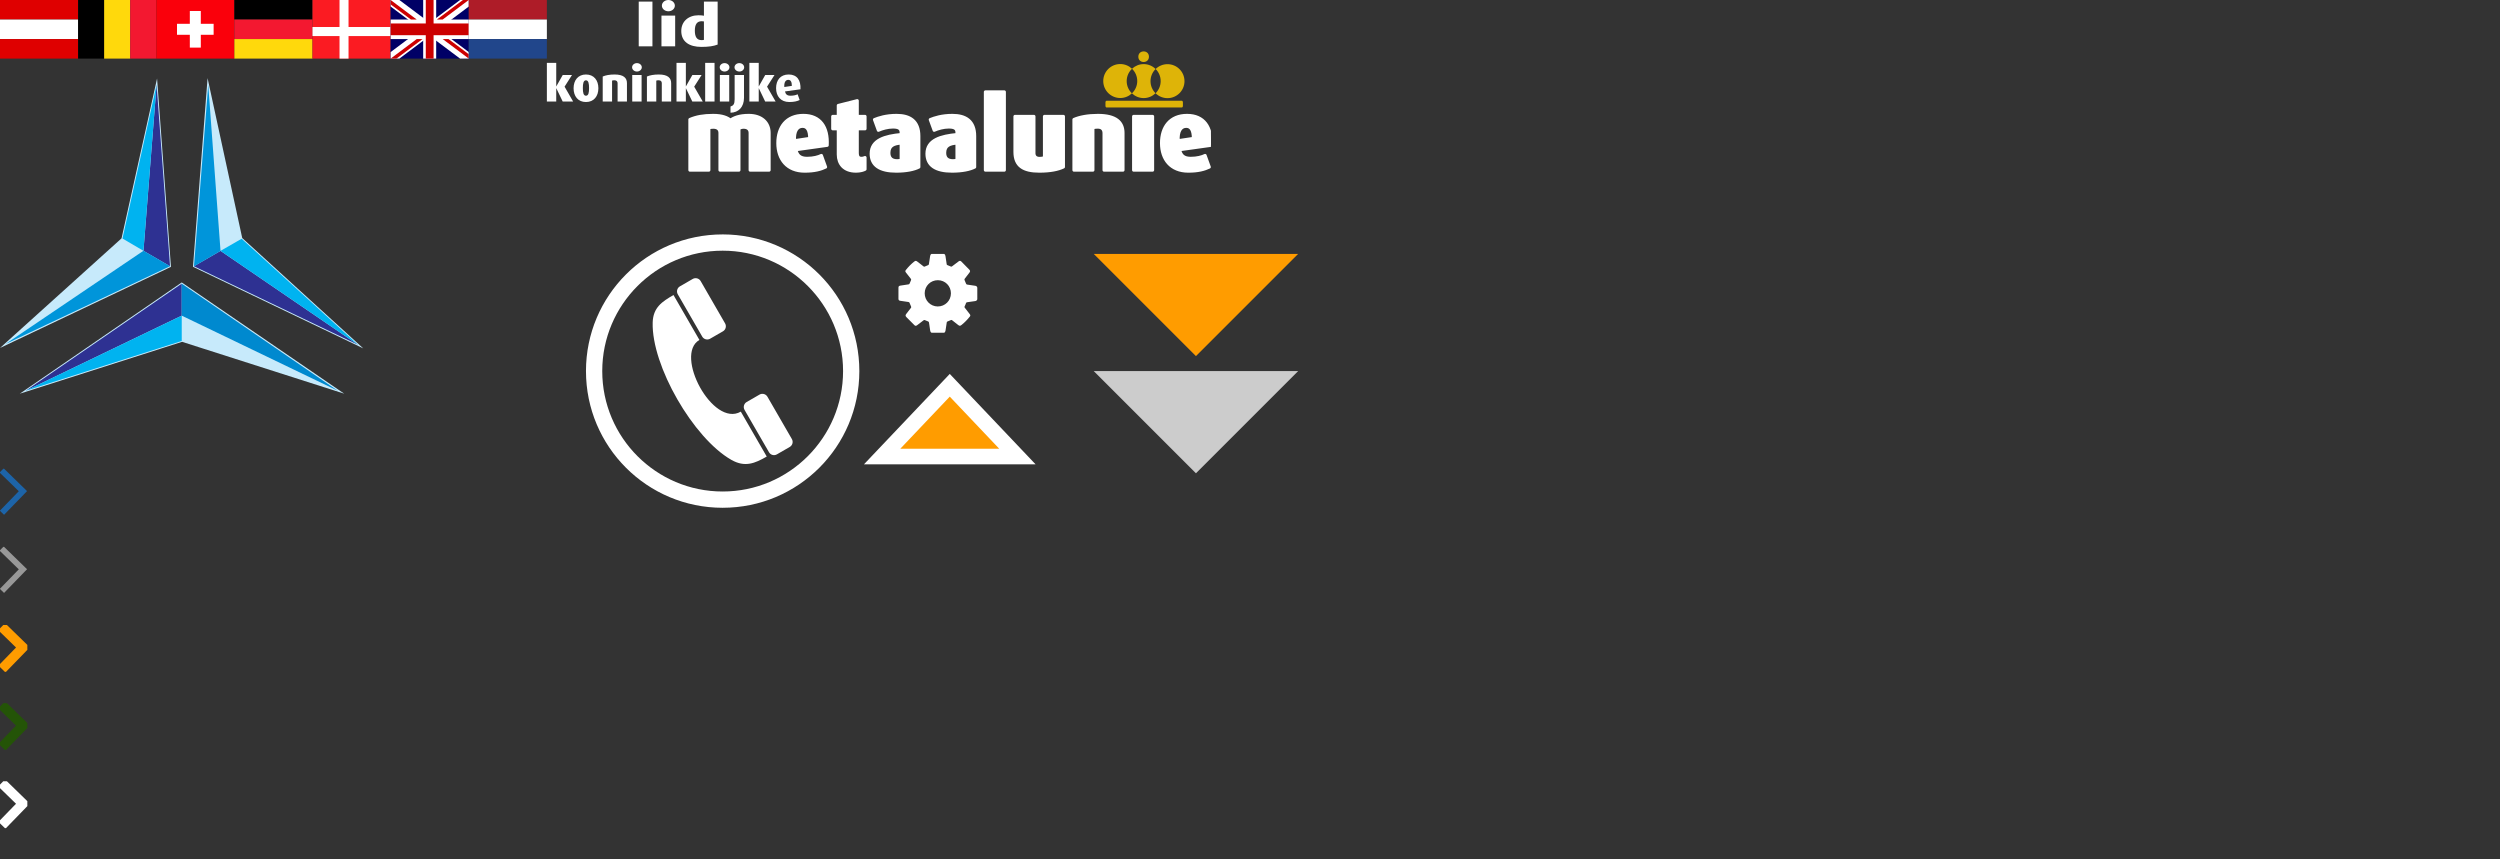 <svg width="640" height="220" xmlns="http://www.w3.org/2000/svg" xmlns:xlink="http://www.w3.org/1999/xlink"><rect width="100%" height="100%" fill="#333333" stroke="none"/><svg width="20" height="15"><path fill="#DF0000" d="M0 0h20v5H0z"/><path fill="#FFF" d="M0 5h20v5H0z"/><path fill="#DF0000" d="M0 10h20v5H0z"/></svg><svg x="20" width="20" height="15"><path d="M0 0h6.666v15H0z"/><path fill="#ffd90c" d="M6.666 0h6.666v15H6.666z"/><path fill="#f31830" d="M13.333 0H20v15h-6.667z"/></svg><svg x="40" width="20" height="15"><path fill="#FA000B" d="M0 0h20v15H0z"/><g fill="#FFF"><path d="M5.313 6.094h9.375v2.812H5.313z"/><path d="M8.594 2.813h2.812v9.374H8.594z"/></g></svg><svg x="60" width="20" height="15"><path d="M0 0h20v5H0z"/><path fill="#f31830" d="M0 5h20v5H0z"/><path fill="#ffd90c" d="M0 10h20v5H0z"/></svg><svg x="80" width="20" height="15"><path fill="#FB1B22" d="M0 0h20v15H0z"/><path fill="#FFF" d="M0 6.918h20v2.307H0z"/><path fill="#FFF" d="M6.918 0h2.307v15H6.918z"/></svg><svg x="100" width="20" height="15"><path fill="#006" d="M.005 0h20.003v15.002H.005z"/><path fill="#FFF" d="M.005 0v1.672l17.767 13.33h2.236V13.33L2.24 0H.006zm20.003 0v1.672L2.24 15.002H.006V13.33L17.77 0h2.238z"/><path fill="#FFF" d="M8.333 0v15.002h3.33V0h-3.33zM.005 5v5h20.003V5H.005z"/><path fill="#C00" d="M.005 6.008v3.004h20.003V6.008H.005zM9 0v15.002h1.997V0H9zM.005 15.002l6.673-5h1.485l-6.673 5H.005zM.005 0l6.673 5H5.193L.005 1.126V0zM11.85 5l6.656-5h1.484l-6.673 5H11.85zm8.158 10.002l-6.674-5h1.485l5.17 3.873v1.127h.018z"/></svg><svg x="120" width="20" height="15"><path fill="#ae1c28" d="M0 0h20v5H0z"/><path fill="#FFF" d="M0 5h20v5H0z"/><path fill="#21468b" d="M0 10h20v5H0z"/></svg><svg y="20" width="93" height="81" viewBox="0 0 62 54"><path fill="#C7EAFB" d="M3.372 53.857l27.644-18.985L58.75 53.857l-27.674-8.852-27.704 8.852zM62 46.127l-29.068-13.93L35.427 0l5.914 27.292L62 46.127zM26.807.06l2.37 32.15L0 46.055l20.74-18.71L26.807.06z"/><path fill="#2E3192" d="M4.37 53.362l26.646-18.287v5.458L4.37 53.363zM61.114 45.52l-28.02-13.415 4.54-2.624 23.48 16.04zM26.726 1.132l2.293 30.973-4.534-2.63 2.24-28.343z"/><path fill="#00B3F0" d="M31.016 40.533v4.323L4.37 53.362l26.646-12.83zM37.635 29.48l3.604-2.068 19.874 18.11-23.48-16.04zM24.486 29.474l-3.582-2.1L26.726 1.13l-2.24 28.342z"/><path fill="#0089CF" d="M57.66 53.362l-26.655-12.83v-5.457L57.66 53.362z"/><path fill="#0095DA" d="M35.538 1.143l2.097 28.35-4.53 2.623L35.54 1.143zM.94 45.38l23.546-15.917 4.533 2.635L.94 45.378z"/></svg><svg y="120" width="7" height="12"><path fill="none" stroke="#1d64a8" stroke-width="1.5" stroke-miterlimit="10" d="M.418.43l5.45 5.308L.5 11.268"/></svg><svg y="140" width="7" height="12"><path fill="none" stroke="#989898" stroke-width="1.5" stroke-miterlimit="10" d="M.418.43l5.45 5.308L.5 11.268"/></svg><svg y="160" width="7" height="12"><path fill="none" stroke="#ff9c00" stroke-width="2.5" stroke-miterlimit="10" d="M.418.43l5.45 5.308L.5 11.268"/></svg><svg y="180" width="7" height="12"><path fill="none" stroke="#245407" stroke-width="2.5" stroke-miterlimit="10" d="M.418.43l5.45 5.308L.5 11.268"/></svg><svg y="200" width="7" height="12"><path fill="none" stroke="#fff" stroke-width="2.5" stroke-miterlimit="10" d="M.418.43l5.45 5.308L.5 11.268"/></svg><svg x="150" y="60" width="70" height="70"><path fill="#FFF" d="M29.05 27.023c-6.543 3.777 3.438 22.49 10.597 18.356l6.637 11.495c-3.02 1.744-5.577 2.843-9.078.84-9.722-5.557-20.424-24.085-20.12-35.137.106-3.84 2.368-5.343 5.327-7.05 1.27 2.202 5.364 9.294 6.636 11.495zM31.793 26.712c-.707.408-1.616.165-2.024-.542L23.51 15.333c-.408-.707-.165-1.616.542-2.024l3.29-1.9c.706-.407 1.616-.164 2.024.543l6.257 10.837c.408.707.165 1.617-.542 2.025l-3.29 1.897zM48.886 56.318c-.707.408-1.616.165-2.024-.542L40.605 44.94c-.408-.708-.165-1.618.542-2.026l3.29-1.898c.706-.408 1.616-.164 2.024.542l6.258 10.837c.408.707.165 1.616-.542 2.024l-3.29 1.898z"/><path fill="#FFF" d="M35 0v.008c9.668 0 18.418 3.916 24.747 10.244 6.33 6.33 10.244 15.078 10.244 24.746H70V35h-.008c0 9.668-3.916 18.418-10.245 24.747C53.417 66.077 44.67 69.99 35 69.99V70v-.008c-9.67 0-18.418-3.916-24.747-10.244C3.923 53.418.01 44.67.01 35H0h.008c0-9.668 3.915-18.418 10.244-24.747S25.332.01 35 .01V0zm0 4.175v.008-.008c-8.502 0-16.207 3.453-21.79 9.035C7.63 18.792 4.176 26.497 4.176 35h.008-.008c0 8.504 3.454 16.208 9.035 21.79 5.582 5.582 13.287 9.035 21.79 9.035v-.008.008c8.503 0 16.208-3.453 21.79-9.035 5.582-5.583 9.035-13.287 9.035-21.79h-.008.008c0-8.503-3.453-16.208-9.035-21.79C51.208 7.628 43.504 4.175 35 4.175z"/></svg><svg x="140" width="170" height="45"><path fill="#FFF" d="M4.05 25.996l-1.627-3.392h-.027v3.392H0v-9.902h2.396v6.027h.013l1.652-2.924h2.373l-1.904 2.99 2.195 3.81H4.05zM10.798 22.55c0 1.15-.137 1.955-.793 1.955-.644 0-.795-.805-.795-1.954 0-1.132.137-1.99.795-1.99.657 0 .793.857.793 1.99zm2.386.042c0-2.033-1.136-3.522-3.18-3.522-2.02 0-3.167 1.49-3.167 3.522 0 2.043 1.136 3.527 3.168 3.527 2.03 0 3.18-1.485 3.18-3.528zM18.104 25.996V21.32c0-.42-.204-.772-.808-.772-.265 0-.454.035-.606.087v5.36h-2.396V19.59c.705-.316 1.765-.52 3.03-.52 2.294 0 3.176.86 3.176 2.22v4.708h-2.396zM21.852 25.996v-6.8h2.396v6.8h-2.396zm1.2-7.683c-.68 0-1.238-.493-1.238-1.085s.558-1.072 1.24-1.072c.69 0 1.247.48 1.247 1.072s-.555 1.085-1.247 1.085zM29.42 25.996V21.32c0-.42-.2-.772-.805-.772-.265 0-.454.035-.606.087v5.36h-2.397V19.59c.702-.316 1.765-.52 3.025-.52 2.297 0 3.18.86 3.18 2.22v4.708H29.42zM37.232 25.996l-1.628-3.392h-.024v3.392h-2.396v-9.902h2.396v6.027h.012l1.654-2.924h2.37l-1.903 2.99 2.196 3.81H37.23zM40.524 25.996v-9.902h2.398v9.902h-2.398zM44.284 25.996v-6.8h2.398v6.8h-2.398zm1.2-7.683c-.683 0-1.238-.493-1.238-1.085s.555-1.072 1.237-1.072c.694 0 1.25.48 1.25 1.072s-.556 1.085-1.25 1.085zM47.008 28.86v-1.59c.732-.23 1.06-.595 1.06-1.895v-6.18h2.395v5.853c0 2.35-1.395 3.775-3.455 3.81zm2.273-10.547c-.694 0-1.25-.493-1.25-1.085s.544-1.072 1.238-1.072 1.237.48 1.237 1.084c0 .593-.543 1.073-1.224 1.073zM55.888 25.996l-1.626-3.392h-.025v3.392h-2.4v-9.902h2.4v6.027h.01l1.654-2.924h2.374l-1.908 2.99 2.196 3.81h-2.674zM62.713 21.984l-1.93.29c-.08-1.186.314-1.83 1.02-1.83.61 0 .91.505.91 1.54zm2.207.87c.128-2.307-.882-3.785-3.013-3.785-2.133 0-3.23 1.463-3.23 3.505 0 2.043 1.175 3.543 3.393 3.543 1.26 0 2.058-.226 2.648-.514l-.528-1.466c-.378.195-1.007.366-1.817.366-.87 0-1.262-.366-1.414-1.094l3.96-.555z"/><path fill="#DEB408" d="M149.795 17.604c-.782-.748-1.84-1.21-3.01-1.21-2.402 0-4.352 1.947-4.352 4.35 0 2.4 1.95 4.348 4.352 4.348 1.16 0 2.21-.456 2.987-1.194-.823-.792-1.34-1.903-1.34-3.134 0-1.248.526-2.365 1.363-3.16zM155.838 17.666c-.786-.774-1.865-1.254-3.056-1.254-1.156 0-2.206.458-2.987 1.192.825.792 1.34 1.907 1.34 3.138 0 1.243-.526 2.36-1.362 3.154.784.75 1.842 1.213 3.01 1.213 1.18 0 2.256-.475 3.038-1.238-.797-.79-1.29-1.887-1.29-3.093 0-1.22.5-2.32 1.308-3.114z"/><path fill="#DEB408" d="M158.877 16.428c-1.182 0-2.253.474-3.04 1.238.8.79 1.296 1.885 1.296 3.096 0 1.217-.503 2.32-1.312 3.11.788.776 1.867 1.254 3.058 1.254 2.402 0 4.35-1.947 4.35-4.347-.002-2.405-1.948-4.352-4.35-4.352z"/><circle fill="#DEB408" cx="152.772" cy="14.516" r="1.359"/><path fill="#DEB408" d="M162.823 27.092c0 .234-.127.424-.283.424h-19.257c-.158 0-.286-.19-.286-.424v-.878c0-.233.128-.42.286-.42h19.257c.156 0 .283.188.283.42v.878z"/><path fill="#FFF" stroke="#FFF" stroke-width=".801" stroke-linejoin="round" d="M52.04 43.55v-9.538c0-.87-.584-1.454-1.655-1.454-.48 0-.888.13-1.222.357V43.55h-4.845v-9.538c0-.893-.587-1.454-1.683-1.454-.51 0-.84.05-1.174.178V43.55h-4.846V30.594c1.66-.712 3.467-1.045 5.968-1.045 2.348 0 3.648.587 4.414 1.225.842-.614 2.243-1.226 4.687-1.226 3.266 0 5.203 1.835 5.203 4.49v9.51H52.04zM67.292 35.438l-3.9.587c-.156-2.396.638-3.694 2.064-3.694 1.225 0 1.836 1.02 1.836 3.108zm4.465 1.76c.252-4.667-1.788-7.65-6.094-7.65-4.31 0-6.53 2.96-6.53 7.092s2.37 7.168 6.86 7.168c2.55 0 4.157-.46 5.354-1.045l-1.07-2.964c-.767.387-2.042.742-3.674.742-1.756 0-2.55-.743-2.854-2.22l8.007-1.123zM79.127 43.807c-3.087 0-4.518-1.89-4.518-4.26v-6.58h-1.427v-3.163h1.426V27l4.846-1.228v4.032h1.99v3.164h-1.99v6.17c0 1.02.358 1.403 1.07 1.403.36 0 .536-.05.92-.205v2.985c-.36.205-1.196.487-2.32.487zM90.704 40.973c-.253.128-.612.18-1.045.18-1.324 0-2.117-.61-2.117-2.014 0-1.914 1.3-2.374 3.162-2.528v4.36zm4.514 1.79v-7.91c0-3.9-2.32-5.305-5.684-5.305-2.708 0-4.62.64-5.665 1.072l.995 2.73c.966-.435 2.396-.843 3.722-.843s2.116.305 2.116 1.4v.54c-4.08.38-7.675 1.375-7.675 4.895 0 3.01 2.243 4.465 6.4 4.465 2.603 0 4.62-.435 5.79-1.045zM104.992 40.973c-.25.128-.61.18-1.045.18-1.328 0-2.12-.61-2.12-2.014 0-1.914 1.302-2.374 3.165-2.528v4.36zm4.517 1.79v-7.91c0-3.9-2.326-5.305-5.69-5.305-2.71 0-4.622.64-5.668 1.072l.997 2.73c.967-.435 2.395-.843 3.727-.843 1.33 0 2.116.305 2.116 1.4v.54c-4.087.38-7.68 1.375-7.68 4.895 0 3.01 2.245 4.465 6.406 4.465 2.6 0 4.615-.435 5.79-1.045zM112.263 43.55V23.53h4.845v20.02h-4.845zM126.06 43.807c-4.104 0-6.224-1.354-6.224-4.923v-9.08h4.845v9.438c0 .686.384 1.324 1.457 1.324.534 0 .917-.076 1.25-.23V29.804h4.845v12.933c-1.38.662-3.417 1.07-6.17 1.07zM142.64 43.55v-9.46c0-.844-.412-1.56-1.634-1.56-.537 0-.92.078-1.227.18v10.84h-4.846V30.594c1.43-.636 3.572-1.045 6.122-1.045 4.64 0 6.427 1.735 6.427 4.49v9.51h-4.844zM150.21 43.55V29.804h4.85V43.55h-4.85zM165.514 35.438l-3.903.587c-.15-2.396.64-3.694 2.07-3.694 1.223 0 1.834 1.02 1.834 3.108zm4.465 1.76c.25-4.667-1.79-7.65-6.1-7.65s-6.525 2.96-6.525 7.092 2.37 7.168 6.857 7.168c2.552 0 4.157-.46 5.36-1.045L168.5 39.8c-.77.387-2.044.742-3.675.742-1.762 0-2.55-.743-2.857-2.22l8.01-1.123z"/><path fill="#FFF" d="M23.514 11.865V.405h3.51v11.46h-3.51zM29.333 11.865V3.997h3.51v7.868h-3.51zM40.207 10.2c-.147.06-.35.07-.608.07-1.167 0-1.72-.785-1.72-2.42 0-1.574.518-2.42 1.773-2.42.22 0 .406.027.553.057V10.2zm3.51 1.212V.406h-3.51v3.62c-.292-.074-.795-.117-1.403-.117-2.55 0-4.397 1.56-4.397 4.027 0 2.76 2.068 4.072 5.155 4.072 1.903-.002 3.12-.205 4.154-.598zM32.764 1.443c0 .798-.743 1.446-1.663 1.446-.914 0-1.66-.65-1.66-1.447C29.44.647 30.186 0 31.1 0c.92 0 1.662.647 1.662 1.443z"/></svg><svg x="230" y="65" width="21" height="21"><path fill="#FFF" d="M8.467 0h3.218c.273.123.33.364.368.632.093.674.204 1.346.3 2.02.02.123.07.18.188.22.288.104.572.22.848.35.128.06.21.06.326-.03.562-.436 1.133-.86 1.702-1.288.22-.166.453-.182.646.01.705.7 1.407 1.403 2.09 2.124.256.27.234.478.006.778-.39.51-.78 1.023-1.18 1.526-.103.132-.117.234-.042.387.14.287.27.583.37.886.06.167.15.22.31.242.667.095 1.33.21 1.997.296.313.04.507.178.574.487v2.988c-.09.27-.266.416-.562.452-.67.082-1.333.194-2 .287-.174.023-.283.075-.343.265-.083.27-.2.53-.33.78-.073.143-.074.24.027.367.428.54.85 1.083 1.27 1.628.185.24.2.42.034.626-.632.793-1.33 1.52-2.124 2.154-.364.29-.53.277-.895-.01-.512-.402-1.025-.8-1.534-1.206-.102-.082-.18-.09-.303-.032-.283.134-.574.25-.867.36-.12.046-.175.104-.193.24-.097.698-.21 1.393-.314 2.088-.034.23-.125.418-.322.547H8.468c-.21-.112-.307-.283-.338-.527-.09-.69-.21-1.375-.307-2.065-.02-.152-.075-.24-.23-.294-.275-.095-.543-.207-.806-.33-.135-.063-.228-.06-.348.036-.55.43-1.107.847-1.662 1.267-.232.176-.467.197-.646.02-.705-.69-1.41-1.382-2.09-2.096-.298-.313-.278-.508-.014-.854.39-.512.778-1.023 1.18-1.526.098-.122.086-.212.024-.344-.14-.297-.268-.6-.377-.91-.053-.148-.12-.217-.283-.238-.714-.098-1.424-.21-2.135-.315-.29-.044-.432-.2-.433-.496C0 10.547 0 9.59.004 8.634c0-.303.143-.463.446-.51.71-.113 1.42-.22 2.132-.324.15-.02.233-.078.285-.234.092-.274.204-.545.34-.8.085-.163.07-.27-.04-.408-.42-.526-.83-1.06-1.247-1.59-.19-.242-.21-.41-.024-.643.635-.8 1.34-1.534 2.146-2.162.334-.26.477-.243.818.02.527.407 1.056.81 1.577 1.225.107.086.185.084.303.028.27-.127.544-.245.824-.345.145-.05.213-.115.236-.28.097-.704.215-1.406.322-2.108.034-.226.14-.397.345-.502zm4.972 10.102c.005-1.874-1.468-3.36-3.335-3.372-1.88-.01-3.38 1.476-3.383 3.35-.004 1.86 1.485 3.367 3.337 3.375 1.875.008 3.373-1.48 3.38-3.353z"/></svg><svg x="280" y="95" width="52.326" height="26.163"><path fill="#CCC" d="M52.326 0L26.163 26.163 0 0"/></svg><svg x="280" y="65" width="52.326" height="26.163"><path fill="#ff9c00" d="M52.326 0L26.163 26.163 0 0"/></svg><svg x="220" y="95" width="46.281" height="24.377"><path fill="#ff9c00" stroke="#FFF" stroke-width="4" stroke-miterlimit="10" d="M5.82 21.877L23.14 3.63l17.32 18.247z"/></svg></svg>